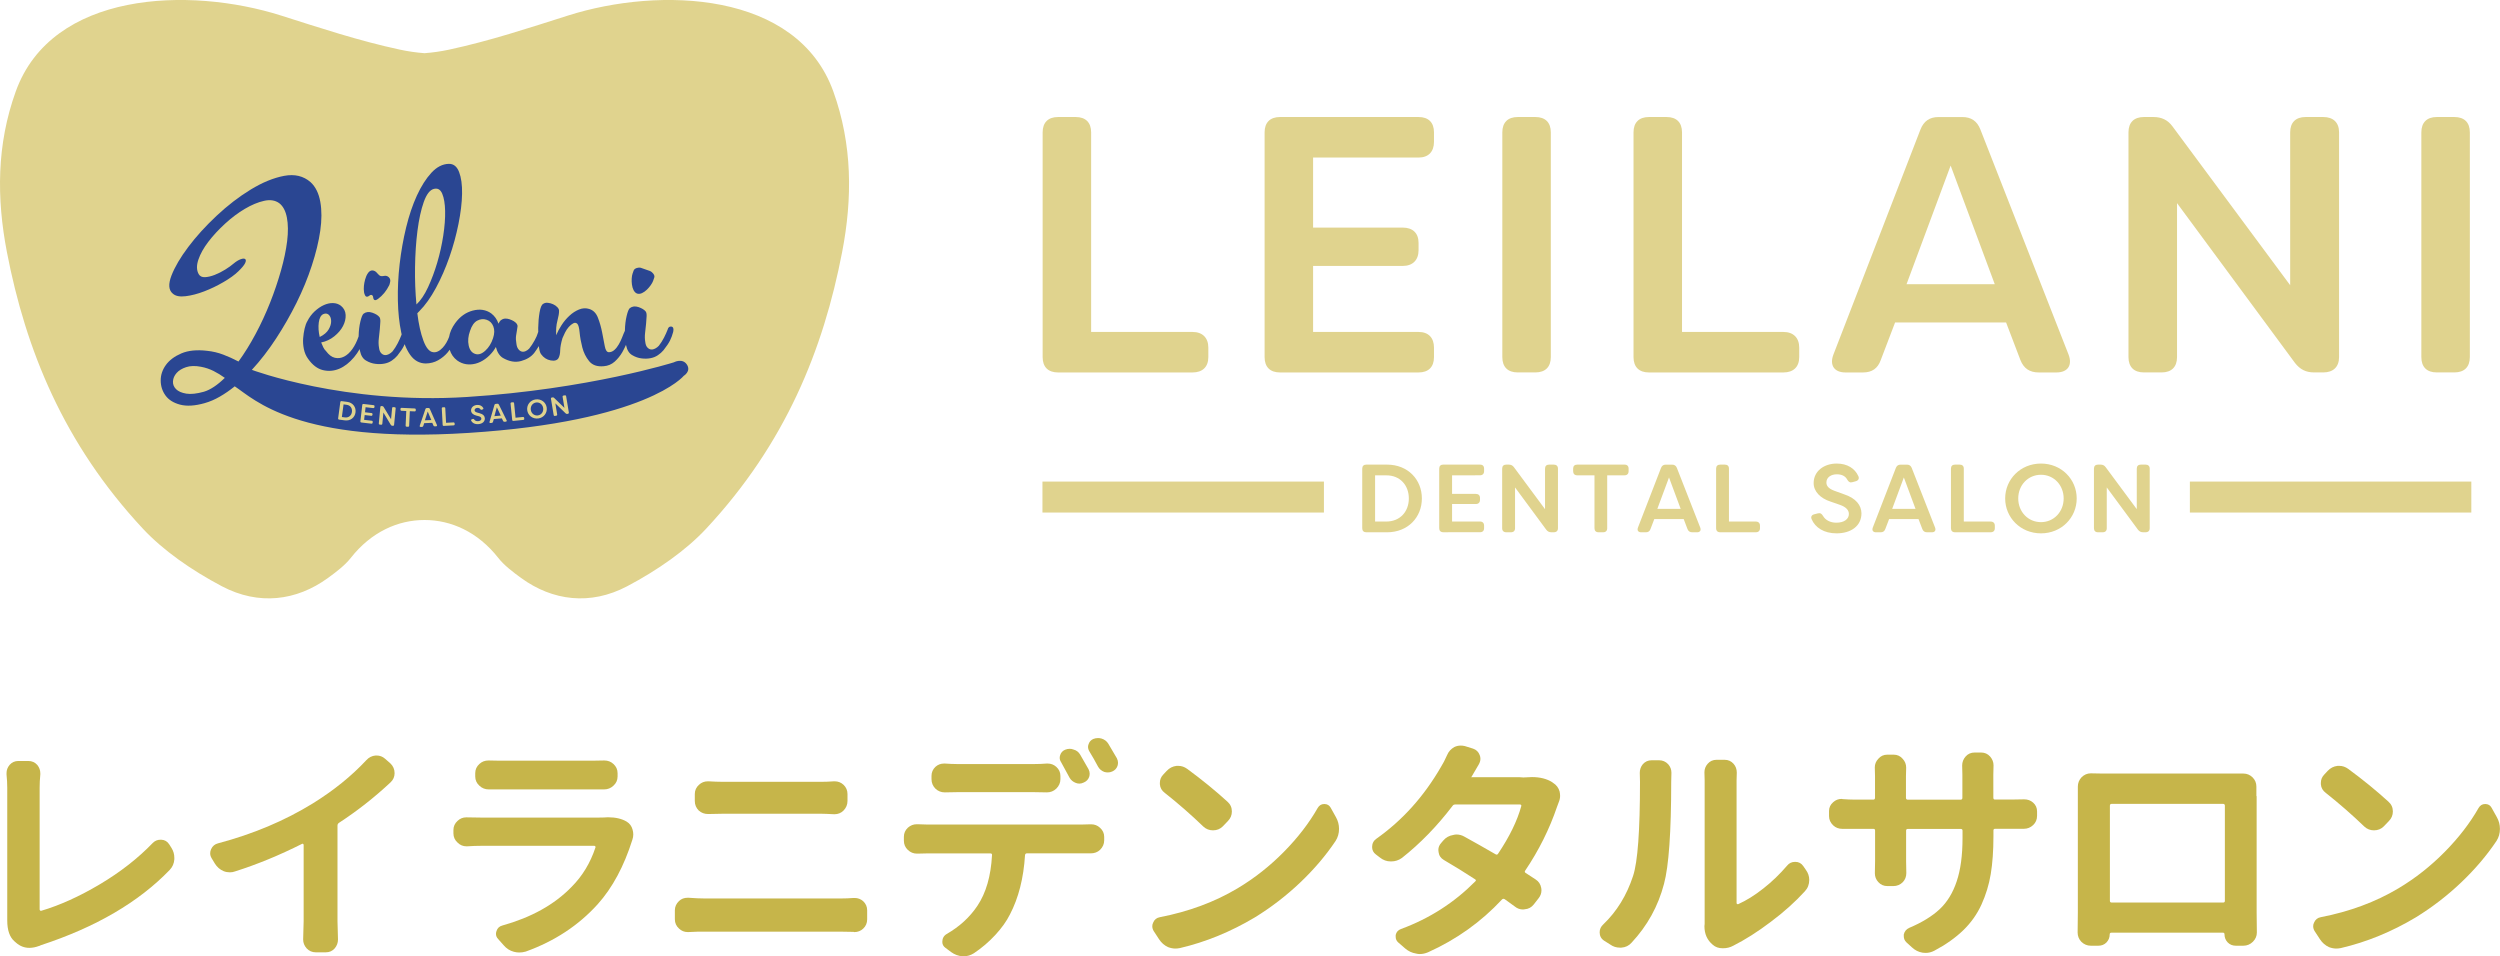 <?xml version="1.0" encoding="utf-8"?>
<!-- Generator: Adobe Illustrator 28.0.0, SVG Export Plug-In . SVG Version: 6.00 Build 0)  -->
<svg version="1.1" id="レイヤー_1" xmlns="http://www.w3.org/2000/svg" xmlns:xlink="http://www.w3.org/1999/xlink" x="0px"
	 y="0px" width="80.735px" height="30.882px" viewBox="0 0 80.735 30.882" style="enable-background:new 0 0 80.735 30.882;"
	 xml:space="preserve">
<style type="text/css">
	.st0{fill:#C6B54A;}
	.st1{fill:#E0D38E;}
	.st2{fill:#2A4692;}
	.st3{fill:none;stroke:#E0D38E;stroke-miterlimit:10;}
</style>
<g>
	<path class="st0" d="M1.257,30.55C1.152,30.589,1.049,30.61,0.948,30.61c-0.16,0-0.302-0.055-0.428-0.165
		l-0.053-0.046c-0.155-0.135-0.233-0.359-0.233-0.674c0-0.016,0-0.03,0-0.046c0-0.021,0-0.046,0-0.075v-4.164
		c0-0.13-0.007-0.272-0.023-0.428c0-0.016,0-0.03,0-0.046c0-0.096,0.032-0.183,0.098-0.263
		c0.075-0.085,0.169-0.128,0.286-0.128h0.316c0.121,0,0.217,0.043,0.293,0.128c0.064,0.08,0.098,0.169,0.098,0.27
		c0,0.009,0,0.023,0,0.037C1.287,25.161,1.28,25.303,1.28,25.438v3.931c0,0.016,0.007,0.027,0.018,0.037
		c0.011,0.009,0.023,0.011,0.034,0.007c0.595-0.176,1.226-0.46,1.891-0.855s1.235-0.842,1.71-1.335
		c0.071-0.071,0.153-0.105,0.247-0.105c0.009,0,0.021,0,0.03,0c0.11,0.005,0.194,0.055,0.256,0.151l0.075,0.119
		c0.059,0.096,0.089,0.199,0.089,0.316c0,0.016,0,0.03,0,0.046c-0.009,0.135-0.059,0.249-0.151,0.345
		c-1.002,1.04-2.389,1.85-4.164,2.431c-0.005,0.005-0.016,0.009-0.03,0.016
		C1.273,30.548,1.262,30.55,1.257,30.55z"/>
	<path class="st0" d="M10.945,26.574c-0.03,0.021-0.046,0.05-0.046,0.089v3.085l0.016,0.592
		c0,0.105-0.034,0.201-0.105,0.286c-0.075,0.085-0.169,0.128-0.286,0.128h-0.329c-0.114,0-0.213-0.043-0.293-0.128
		c-0.075-0.085-0.112-0.181-0.112-0.286l0.016-0.592v-2.46c0-0.016-0.005-0.025-0.016-0.034
		c-0.009-0.007-0.021-0.009-0.03-0.005c-0.736,0.37-1.459,0.668-2.168,0.892
		c-0.055,0.021-0.11,0.03-0.165,0.03c-0.071,0-0.137-0.011-0.203-0.037c-0.121-0.05-0.215-0.133-0.286-0.247
		L6.834,27.715c-0.03-0.05-0.046-0.103-0.046-0.158c0-0.046,0.009-0.089,0.03-0.135
		c0.046-0.101,0.121-0.162,0.224-0.188c1.13-0.299,2.152-0.729,3.062-1.29c0.67-0.416,1.246-0.88,1.726-1.395
		c0.08-0.089,0.181-0.14,0.299-0.151c0.009,0,0.021,0,0.03,0c0.105,0,0.197,0.034,0.277,0.105l0.172,0.151
		c0.089,0.085,0.135,0.19,0.135,0.316c0,0.114-0.043,0.213-0.128,0.293C12.088,25.756,11.531,26.192,10.945,26.574
		z"/>
	<path class="st0" d="M19.504,26.4c0.046-0.005,0.087-0.007,0.128-0.007c0.249,0,0.453,0.048,0.608,0.142
		c0.096,0.059,0.158,0.144,0.188,0.256c0.016,0.055,0.023,0.107,0.023,0.158c0,0.055-0.009,0.112-0.03,0.172
		c-0.27,0.855-0.642,1.548-1.118,2.079c-0.62,0.686-1.395,1.196-2.325,1.53
		c-0.071,0.021-0.14,0.03-0.21,0.03c-0.055,0-0.112-0.007-0.172-0.023c-0.13-0.034-0.24-0.105-0.329-0.21
		l-0.181-0.203c-0.046-0.05-0.069-0.105-0.069-0.165c0-0.03,0.005-0.059,0.016-0.089
		c0.03-0.096,0.091-0.155,0.188-0.181c0.935-0.261,1.681-0.674,2.236-1.246c0.35-0.35,0.608-0.775,0.773-1.276
		c0.005-0.009,0.005-0.021-0.005-0.034c-0.007-0.011-0.018-0.018-0.034-0.018h-3.654
		c-0.14,0-0.29,0.005-0.45,0.016c-0.005,0-0.011,0-0.023,0c-0.11,0-0.206-0.039-0.286-0.119
		c-0.089-0.08-0.135-0.181-0.135-0.299v-0.112c0-0.114,0.046-0.213,0.135-0.293c0.08-0.075,0.172-0.112,0.277-0.112
		c0.009,0,0.021,0,0.03,0c0.165,0.005,0.316,0.007,0.45,0.007h3.805C19.392,26.4,19.447,26.4,19.504,26.4z
		 M15.788,25.493h-0.007c-0.114,0-0.215-0.039-0.299-0.119c-0.089-0.08-0.135-0.181-0.135-0.299v-0.105
		c0-0.119,0.046-0.22,0.135-0.299c0.08-0.075,0.178-0.112,0.293-0.112c0.005,0,0.009,0,0.016,0
		c0.11,0.005,0.231,0.007,0.361,0.007h2.957c0.135,0,0.265-0.002,0.391-0.007c0.005,0,0.009,0,0.016,0
		c0.114,0,0.213,0.037,0.293,0.112c0.089,0.08,0.135,0.181,0.135,0.299v0.105c0,0.119-0.046,0.22-0.135,0.299
		c-0.085,0.08-0.185,0.119-0.299,0.119h-0.007c-0.14,0-0.274,0-0.405,0h-2.941
		C16.033,25.493,15.914,25.493,15.788,25.493z"/>
	<path class="st0" d="M22.236,30.1c-0.009,0-0.021,0-0.03,0c-0.105,0-0.197-0.037-0.277-0.112
		c-0.089-0.08-0.135-0.181-0.135-0.299v-0.293c0-0.114,0.046-0.215,0.135-0.299
		c0.075-0.071,0.167-0.105,0.277-0.105c0.009,0,0.021,0,0.03,0c0.21,0.016,0.382,0.023,0.517,0.023h4.411
		c0.121,0,0.256-0.005,0.405-0.016c0.009,0,0.021,0,0.03,0c0.105,0,0.197,0.034,0.277,0.105
		c0.085,0.08,0.128,0.178,0.128,0.293v0.293c0,0.119-0.043,0.22-0.128,0.299c-0.08,0.075-0.176,0.112-0.286,0.112
		c-0.009,0-0.018-0.002-0.023-0.007c-0.151-0.005-0.286-0.007-0.405-0.007h-4.411
		C22.609,30.084,22.437,30.089,22.236,30.1z M22.881,26.288c-0.005,0-0.009,0-0.016,0
		c-0.114,0-0.215-0.037-0.299-0.112c-0.085-0.085-0.128-0.188-0.128-0.309v-0.224c0-0.119,0.046-0.22,0.135-0.299
		c0.08-0.075,0.176-0.112,0.286-0.112c0.005,0,0.011,0,0.023,0c0.16,0.009,0.313,0.016,0.457,0.016h3.181
		c0.126,0,0.263-0.005,0.412-0.016c0.005,0,0.011,0,0.023,0c0.11,0,0.206,0.037,0.286,0.112
		c0.085,0.08,0.128,0.181,0.128,0.299v0.224c0,0.119-0.043,0.222-0.128,0.309c-0.08,0.08-0.178,0.119-0.293,0.119
		c-0.005,0-0.009,0-0.016,0c-0.176-0.009-0.313-0.016-0.412-0.016h-3.174C23.213,26.282,23.057,26.284,22.881,26.288z"
		/>
	<path class="st0" d="M29.924,26.627h5.035c0.071,0,0.155-0.002,0.256-0.007c0.009,0,0.018,0,0.023,0
		c0.11,0,0.206,0.037,0.286,0.112c0.089,0.08,0.135,0.178,0.135,0.293v0.112c0,0.119-0.046,0.222-0.135,0.309
		c-0.08,0.075-0.181,0.112-0.299,0.112H35.217c-0.089,0-0.176,0-0.256,0h-1.8c-0.034,0-0.055,0.021-0.059,0.059
		c-0.046,0.741-0.208,1.379-0.487,1.914c-0.11,0.22-0.268,0.441-0.473,0.663s-0.434,0.418-0.691,0.59
		c-0.101,0.064-0.21,0.098-0.329,0.098c-0.009,0-0.023,0-0.037,0c-0.135-0.009-0.258-0.055-0.368-0.135
		l-0.181-0.135c-0.071-0.05-0.105-0.114-0.105-0.194c0-0.114,0.048-0.201,0.142-0.256
		c0.416-0.24,0.745-0.542,0.99-0.908c0.279-0.416,0.437-0.96,0.473-1.635c0.005-0.039-0.011-0.059-0.053-0.059
		h-2.056c-0.085,0-0.183,0.002-0.293,0.007c-0.009,0-0.018,0-0.023,0c-0.11,0-0.208-0.039-0.293-0.119
		s-0.128-0.181-0.128-0.299v-0.126c0-0.114,0.043-0.213,0.128-0.293c0.085-0.075,0.181-0.112,0.286-0.112
		c0.009,0,0.021,0,0.03,0C29.729,26.622,29.828,26.627,29.924,26.627z M33.411,25.582h-2.513
		c-0.126,0-0.252,0.002-0.382,0.007h-0.007c-0.114,0-0.215-0.039-0.299-0.119c-0.085-0.085-0.128-0.188-0.128-0.309
		V25.056c0-0.114,0.043-0.213,0.128-0.293c0.08-0.071,0.172-0.105,0.277-0.105c0.009,0,0.021,0,0.03,0
		c0.135,0.009,0.263,0.016,0.382,0.016h2.513c0.121,0,0.249-0.005,0.391-0.016c0.009,0,0.021,0,0.03,0
		c0.105,0,0.197,0.034,0.277,0.105c0.089,0.08,0.135,0.178,0.135,0.293v0.105c0,0.119-0.046,0.222-0.135,0.309
		c-0.085,0.08-0.185,0.119-0.299,0.119h-0.007C33.667,25.586,33.536,25.582,33.411,25.582z M35.153,24.841
		c0.025,0.05,0.037,0.098,0.037,0.142c0,0.034-0.005,0.071-0.016,0.105c-0.03,0.085-0.087,0.144-0.172,0.181
		c-0.05,0.025-0.098,0.037-0.142,0.037c-0.041,0-0.08-0.007-0.119-0.023c-0.089-0.034-0.158-0.091-0.203-0.172
		c-0.101-0.19-0.19-0.354-0.27-0.496c-0.03-0.046-0.046-0.091-0.046-0.142c0-0.03,0.005-0.059,0.016-0.089
		c0.025-0.08,0.078-0.137,0.158-0.172c0.05-0.021,0.101-0.03,0.151-0.03c0.039,0,0.08,0.007,0.119,0.023
		c0.096,0.025,0.167,0.08,0.217,0.165C34.968,24.512,35.057,24.669,35.153,24.841z M36.068,24.487
		c0.025,0.05,0.037,0.098,0.037,0.142c0,0.034-0.005,0.071-0.016,0.105c-0.03,0.085-0.087,0.144-0.172,0.181
		c-0.046,0.021-0.091,0.03-0.142,0.03c-0.034,0-0.073-0.005-0.112-0.016c-0.089-0.034-0.158-0.091-0.203-0.172
		c-0.096-0.181-0.188-0.343-0.277-0.487c-0.03-0.05-0.046-0.101-0.046-0.151c0-0.025,0.005-0.053,0.016-0.082
		c0.025-0.08,0.075-0.137,0.151-0.172c0.05-0.021,0.103-0.03,0.158-0.03c0.034,0,0.073,0.005,0.112,0.016
		c0.096,0.03,0.167,0.085,0.217,0.165C35.885,24.176,35.978,24.333,36.068,24.487z"/>
	<path class="st0" d="M38.105,30.617c-0.05,0.009-0.098,0.016-0.142,0.016c-0.08,0-0.16-0.016-0.24-0.046
		c-0.121-0.055-0.217-0.14-0.293-0.256l-0.172-0.263c-0.03-0.05-0.046-0.103-0.046-0.158
		c0-0.039,0.009-0.08,0.03-0.119c0.039-0.096,0.112-0.153,0.217-0.172c0.931-0.181,1.765-0.489,2.506-0.931
		c0.551-0.329,1.05-0.725,1.5-1.182s0.812-0.928,1.088-1.413c0.05-0.085,0.119-0.128,0.21-0.128h0.007
		c0.089,0,0.158,0.039,0.203,0.119l0.172,0.309c0.064,0.114,0.098,0.24,0.098,0.375c0,0.144-0.037,0.274-0.112,0.391
		c-0.311,0.464-0.691,0.912-1.141,1.34s-0.94,0.805-1.47,1.13C39.744,30.091,38.939,30.422,38.105,30.617z
		 M37.615,25.605c-0.096-0.071-0.149-0.162-0.158-0.277c0-0.016,0-0.03,0-0.046c0-0.101,0.034-0.188,0.105-0.263
		l0.112-0.121c0.089-0.096,0.197-0.151,0.322-0.165c0.021,0,0.041,0,0.059,0c0.101,0,0.194,0.032,0.286,0.098
		c0.476,0.35,0.908,0.702,1.299,1.059c0.096,0.085,0.142,0.19,0.142,0.316c0,0.119-0.043,0.222-0.128,0.309
		l-0.165,0.172c-0.085,0.085-0.19,0.128-0.316,0.128c-0.119,0-0.222-0.039-0.309-0.119
		C38.468,26.314,38.052,25.95,37.615,25.605z"/>
	<path class="st0" d="M49.316,25.102c0.055-0.005,0.107-0.007,0.158-0.007c0.261,0,0.478,0.055,0.652,0.165
		l0.03,0.023c0.105,0.064,0.176,0.158,0.21,0.277c0.009,0.046,0.016,0.091,0.016,0.142
		c0,0.071-0.016,0.14-0.046,0.21c-0.021,0.05-0.037,0.098-0.053,0.142c-0.245,0.72-0.588,1.409-1.029,2.062
		c-0.021,0.03-0.016,0.055,0.016,0.075c0.11,0.071,0.217,0.14,0.322,0.21c0.101,0.064,0.16,0.158,0.181,0.277
		c0.005,0.025,0.007,0.048,0.007,0.069c0,0.096-0.03,0.181-0.089,0.256l-0.158,0.203
		c-0.075,0.096-0.172,0.149-0.293,0.158c-0.021,0.005-0.037,0.007-0.053,0.007c-0.101,0-0.19-0.032-0.27-0.098
		c-0.101-0.071-0.208-0.149-0.322-0.233c-0.034-0.021-0.064-0.018-0.089,0.007
		c-0.674,0.725-1.47,1.292-2.385,1.704c-0.089,0.039-0.181,0.059-0.27,0.059c-0.041,0-0.08-0.005-0.121-0.016
		c-0.13-0.021-0.247-0.075-0.352-0.165l-0.224-0.194c-0.055-0.05-0.082-0.11-0.082-0.181
		c0-0.021,0-0.039,0-0.059c0.021-0.096,0.078-0.16,0.172-0.194c0.919-0.338,1.719-0.851,2.398-1.537
		c0.03-0.025,0.027-0.048-0.007-0.069c-0.329-0.215-0.665-0.423-1.006-0.622c-0.101-0.059-0.158-0.144-0.172-0.256
		c-0.005-0.025-0.007-0.048-0.007-0.069c0-0.085,0.032-0.162,0.098-0.233l0.059-0.069
		c0.085-0.101,0.192-0.16,0.322-0.181c0.034-0.009,0.071-0.016,0.105-0.016c0.089,0,0.176,0.023,0.256,0.069
		c0.32,0.176,0.656,0.366,1.006,0.569c0.034,0.021,0.062,0.016,0.082-0.016c0.37-0.551,0.62-1.063,0.75-1.539
		c0.005-0.009,0.005-0.021-0.005-0.034c-0.007-0.011-0.018-0.018-0.034-0.018h-2.092
		c-0.041,0-0.071,0.016-0.089,0.046c-0.501,0.656-1.045,1.216-1.635,1.681c-0.105,0.075-0.22,0.112-0.345,0.112
		c-0.005,0-0.009,0-0.016,0c-0.13,0-0.247-0.043-0.352-0.128l-0.128-0.098c-0.08-0.059-0.121-0.14-0.121-0.24
		c0-0.114,0.048-0.206,0.142-0.27c0.841-0.595,1.532-1.365,2.079-2.312c0.064-0.101,0.133-0.231,0.203-0.391
		c0.046-0.11,0.123-0.194,0.233-0.256c0.064-0.03,0.133-0.046,0.203-0.046c0.046,0,0.089,0.005,0.135,0.016
		l0.263,0.082c0.105,0.034,0.178,0.105,0.217,0.21c0.016,0.039,0.023,0.08,0.023,0.119
		c0,0.059-0.018,0.119-0.053,0.181c-0.059,0.096-0.137,0.229-0.233,0.398c-0.005,0.005-0.009,0.009-0.016,0.016
		h1.575C49.158,25.111,49.236,25.108,49.316,25.102z"/>
	<path class="st0" d="M52.688,30.445c-0.085,0.096-0.194,0.149-0.329,0.158c-0.016,0-0.03,0-0.046,0
		c-0.114,0-0.217-0.032-0.309-0.098l-0.203-0.128c-0.096-0.064-0.142-0.155-0.142-0.27
		c0-0.101,0.041-0.185,0.119-0.256c0.434-0.416,0.755-0.935,0.96-1.562c0.151-0.455,0.224-1.468,0.224-3.039
		l-0.007-0.293c0-0.105,0.032-0.197,0.098-0.277c0.075-0.085,0.169-0.128,0.286-0.128h0.24
		c0.114,0,0.213,0.043,0.293,0.128c0.071,0.08,0.105,0.172,0.105,0.277l-0.007,0.286
		c0,1.626-0.078,2.726-0.233,3.302C53.548,29.268,53.198,29.899,52.688,30.445z M55.974,30.541
		c-0.101,0.055-0.21,0.082-0.329,0.082c-0.005,0-0.009,0-0.016,0c-0.126,0-0.231-0.037-0.316-0.112
		c-0.181-0.151-0.27-0.35-0.27-0.601c0-0.025,0.002-0.05,0.007-0.075c0-0.055,0-0.107,0-0.158v-4.479
		l-0.007-0.256c0-0.105,0.034-0.197,0.105-0.277c0.075-0.085,0.169-0.128,0.286-0.128h0.263
		c0.114,0,0.21,0.043,0.286,0.128c0.071,0.08,0.105,0.176,0.105,0.286l-0.007,0.256v3.96
		c0,0.009,0.007,0.018,0.018,0.027c0.011,0.007,0.023,0.009,0.034,0.005c0.265-0.119,0.537-0.288,0.814-0.508
		c0.277-0.217,0.533-0.464,0.768-0.739c0.064-0.08,0.151-0.119,0.256-0.119h0.007c0.11,0,0.194,0.046,0.256,0.135
		l0.082,0.119c0.075,0.101,0.112,0.21,0.112,0.329c0,0.144-0.048,0.268-0.142,0.368
		c-0.311,0.341-0.677,0.67-1.1,0.986C56.763,30.091,56.358,30.347,55.974,30.541z"/>
	<path class="st0" d="M64.373,25.762c0,0.039,0.018,0.059,0.053,0.059h0.517c0.16,0,0.295-0.002,0.405-0.007
		c0.005,0,0.011,0,0.023,0c0.11,0,0.206,0.034,0.286,0.105c0.085,0.075,0.128,0.169,0.128,0.286v0.142
		c0,0.119-0.043,0.22-0.128,0.299c-0.085,0.08-0.185,0.119-0.299,0.119h-0.007c-0.119,0-0.256,0-0.405,0h-0.517
		c-0.034,0-0.053,0.018-0.053,0.053v0.194c0,0.464-0.03,0.871-0.087,1.216c-0.057,0.345-0.158,0.672-0.299,0.983
		c-0.142,0.311-0.338,0.588-0.588,0.83s-0.562,0.464-0.938,0.663c-0.089,0.046-0.183,0.069-0.277,0.069
		c-0.03,0-0.062-0.002-0.098-0.007c-0.13-0.021-0.245-0.078-0.345-0.172l-0.181-0.165
		c-0.055-0.055-0.082-0.119-0.082-0.194c0-0.021,0-0.039,0-0.059c0.025-0.101,0.082-0.169,0.172-0.21
		c0.416-0.176,0.743-0.377,0.986-0.604c0.242-0.226,0.428-0.528,0.551-0.901c0.126-0.373,0.188-0.839,0.188-1.399
		v-0.24c0-0.034-0.021-0.053-0.059-0.053h-1.704c-0.039,0-0.059,0.018-0.059,0.053v0.99l0.007,0.382
		c0,0.114-0.037,0.213-0.112,0.293c-0.085,0.085-0.188,0.128-0.309,0.128H60.952c-0.119,0-0.217-0.043-0.293-0.128
		c-0.075-0.08-0.112-0.176-0.112-0.286l0.007-0.391v-0.99c0-0.034-0.018-0.053-0.053-0.053h-0.599
		c-0.135,0-0.265,0-0.391,0c-0.005,0-0.009,0-0.016,0c-0.114,0-0.213-0.037-0.293-0.112
		c-0.089-0.085-0.135-0.185-0.135-0.299v-0.165c0-0.114,0.046-0.21,0.135-0.286
		c0.08-0.071,0.169-0.105,0.27-0.105c0.009,0,0.023,0.002,0.037,0.007c0.13,0.009,0.261,0.016,0.391,0.016h0.599
		c0.034,0,0.053-0.021,0.053-0.059v-0.704l-0.007-0.277c0-0.105,0.037-0.197,0.112-0.277
		c0.075-0.089,0.172-0.135,0.293-0.135h0.203c0.121,0,0.217,0.046,0.293,0.135c0.075,0.08,0.112,0.176,0.112,0.286
		l-0.007,0.277v0.697c0,0.039,0.021,0.059,0.059,0.059h1.704c0.041,0,0.059-0.021,0.059-0.059v-0.75l-0.007-0.293
		c0-0.11,0.037-0.208,0.112-0.293c0.075-0.085,0.172-0.128,0.293-0.128h0.203c0.121,0,0.217,0.043,0.293,0.128
		c0.075,0.085,0.112,0.181,0.112,0.286l-0.007,0.299L64.373,25.762L64.373,25.762z"/>
	<path class="st0" d="M72.876,25.71v3.766l0.007,0.638c0,0.114-0.043,0.215-0.128,0.299s-0.188,0.128-0.309,0.128
		h-0.24c-0.105,0-0.192-0.034-0.263-0.105c-0.071-0.075-0.105-0.162-0.105-0.263c0-0.034-0.016-0.053-0.046-0.053
		h-3.608c-0.034,0-0.053,0.018-0.053,0.053c0,0.101-0.034,0.188-0.105,0.263c-0.071,0.071-0.158,0.105-0.263,0.105
		h-0.24c-0.121,0-0.222-0.043-0.309-0.128c-0.08-0.085-0.119-0.185-0.119-0.299l0.007-0.645v-3.759v-0.309
		c0-0.114,0.041-0.215,0.119-0.299c0.085-0.085,0.185-0.128,0.299-0.128h0.007c0.155,0.005,0.279,0.007,0.375,0.007
		h4.223c0.13,0,0.235,0,0.316,0h0.007c0.114,0,0.213,0.041,0.297,0.123c0.082,0.082,0.123,0.181,0.123,0.297V25.71
		h0.007V25.71z M71.85,26.019c0-0.039-0.021-0.059-0.059-0.059h-3.595c-0.041,0-0.059,0.021-0.059,0.059v3.075
		c0,0.034,0.021,0.053,0.059,0.053h3.595c0.041,0,0.059-0.018,0.059-0.053V26.019z"/>
	<path class="st0" d="M75.595,30.617c-0.05,0.009-0.098,0.016-0.142,0.016c-0.08,0-0.16-0.016-0.24-0.046
		c-0.119-0.055-0.217-0.14-0.293-0.256l-0.172-0.263c-0.03-0.05-0.046-0.103-0.046-0.158
		c0-0.039,0.009-0.08,0.03-0.119c0.041-0.096,0.112-0.153,0.217-0.172c0.931-0.181,1.765-0.489,2.506-0.931
		c0.551-0.329,1.05-0.725,1.5-1.182s0.812-0.928,1.088-1.413c0.05-0.085,0.121-0.128,0.21-0.128h0.007
		c0.089,0,0.158,0.039,0.203,0.119l0.172,0.309c0.064,0.114,0.098,0.24,0.098,0.375
		c0,0.144-0.037,0.274-0.112,0.391c-0.311,0.464-0.691,0.912-1.141,1.34s-0.94,0.805-1.47,1.13
		C77.237,30.091,76.432,30.422,75.595,30.617z M75.108,25.605c-0.096-0.071-0.149-0.162-0.158-0.277
		c0-0.016,0-0.03,0-0.046c0-0.101,0.034-0.188,0.105-0.263l0.112-0.121c0.089-0.096,0.197-0.151,0.322-0.165
		c0.021,0,0.041,0,0.059,0c0.101,0,0.194,0.032,0.286,0.098c0.476,0.35,0.908,0.702,1.299,1.059
		c0.096,0.085,0.142,0.19,0.142,0.316c0,0.119-0.043,0.222-0.128,0.309l-0.165,0.172
		c-0.085,0.085-0.19,0.128-0.316,0.128c-0.119,0-0.222-0.039-0.309-0.119C75.961,26.314,75.543,25.95,75.108,25.605z"
		/>
</g>
<g>
	<path class="st1" d="M26.911,2.953c-1.165-3.235-5.597-3.394-8.571-2.45c-1.256,0.399-2.515,0.816-3.835,1.1
		c-0.266,0.057-0.532,0.095-0.795,0.115c-0.264-0.02-0.529-0.058-0.795-0.115
		c-1.32-0.283-2.579-0.701-3.835-1.1C6.106-0.441,1.674-0.282,0.509,2.953c-0.619,1.718-0.621,3.447-0.286,5.188
		c0.607,3.147,1.828,6.182,4.389,8.93c0.653,0.701,1.57,1.343,2.554,1.862c1.191,0.628,2.409,0.47,3.422-0.266
		c0.275-0.2,0.552-0.411,0.738-0.647c0.666-0.848,1.533-1.227,2.384-1.227c0.851,0,1.718,0.379,2.384,1.227
		c0.185,0.236,0.463,0.448,0.737,0.647c1.013,0.736,2.232,0.894,3.422,0.266c0.984-0.519,1.901-1.161,2.554-1.862
		c2.561-2.748,3.783-5.783,4.389-8.93C27.532,6.401,27.529,4.671,26.911,2.953z"/>
	<g>
		<path class="st2" d="M20.996,8.754c-0.03-0.01-0.059-0.021-0.148-0.052c-0.089-0.031-0.13-0.046-0.16-0.056
			c-0.049-0.017-0.196,0.007-0.225,0.091c0,0,0.016-0.045-0.036,0.102c-0.051,0.147-0.051,0.568,0.148,0.642
			c0.201,0.067,0.465-0.263,0.516-0.409C21.142,8.925,21.13,8.96,21.13,8.96
			C21.16,8.876,21.045,8.772,20.996,8.754z"/>
		<path class="st2" d="M12.574,9.203c-0.093,0.189-0.213,0.337-0.371,0.454c-0.017,0.012-0.036,0.022-0.055,0.03
			c-0.041,0.017-0.073,0.001-0.088-0.042c-0.004-0.011-0.007-0.024-0.008-0.035
			c-0.004-0.078-0.061-0.117-0.13-0.057c-0.009,0.008-0.02,0.013-0.031,0.019
			c-0.04,0.019-0.075,0.013-0.097-0.026c-0.018-0.032-0.031-0.069-0.037-0.105
			c-0.022-0.142-0.002-0.281,0.035-0.418c0.021-0.076,0.051-0.148,0.097-0.212C11.978,8.689,12.1,8.731,12.164,8.802
			c0.027,0.03,0.054,0.061,0.084,0.087C12.281,8.917,12.322,8.922,12.364,8.916c0.019-0.003,0.037-0.005,0.056-0.008
			c0.089-0.016,0.199,0.065,0.183,0.177C12.597,9.129,12.582,9.172,12.574,9.203z"/>
		<path class="st2" d="M21.681,10.546c-0.062-0.01-0.103,0.026-0.123,0.105c-0.028,0.073-0.066,0.157-0.114,0.252
			c-0.049,0.095-0.105,0.183-0.168,0.264c-0.035,0.037-0.074,0.067-0.117,0.089
			c-0.043,0.023-0.086,0.033-0.13,0.03c-0.043-0.003-0.084-0.024-0.121-0.063
			c-0.037-0.039-0.06-0.098-0.069-0.177c-0.017-0.093-0.019-0.193-0.006-0.298c0.012-0.105,0.023-0.205,0.032-0.299
			c0.009-0.094,0.014-0.175,0.017-0.244c0.002-0.069-0.008-0.117-0.03-0.146
			c-0.045-0.057-0.121-0.104-0.231-0.142c-0.109-0.037-0.203-0.026-0.281,0.033
			c-0.036,0.03-0.07,0.114-0.103,0.252c-0.033,0.138-0.052,0.292-0.056,0.462
			c-0,0.006,0,0.011,0,0.017c-0.028,0.058-0.057,0.127-0.087,0.207c-0.031,0.08-0.067,0.157-0.109,0.23
			c-0.042,0.073-0.089,0.134-0.143,0.182c-0.053,0.048-0.112,0.073-0.177,0.074
			c-0.065,0.001-0.11-0.063-0.134-0.193c-0.024-0.13-0.053-0.277-0.085-0.443
			c-0.032-0.166-0.077-0.324-0.135-0.474c-0.057-0.151-0.151-0.246-0.282-0.287
			c-0.109-0.034-0.219-0.028-0.331,0.018s-0.215,0.113-0.31,0.202c-0.096,0.089-0.181,0.19-0.254,0.304
			c-0.074,0.114-0.131,0.222-0.172,0.324c-0.011-0.173,0.002-0.329,0.039-0.467
			c0.037-0.138,0.055-0.247,0.053-0.327c-0.001-0.036-0.02-0.074-0.057-0.113
			c-0.037-0.039-0.083-0.07-0.138-0.095c-0.055-0.024-0.111-0.039-0.169-0.045
			c-0.058-0.006-0.108,0.006-0.151,0.036c-0.05,0.03-0.088,0.121-0.114,0.274c-0.026,0.152-0.041,0.319-0.044,0.5
			c-0.001,0.045,0.001,0.087,0.001,0.131c-0.003,0.007-0.006,0.013-0.008,0.021
			c-0.02,0.073-0.056,0.157-0.109,0.252c-0.052,0.095-0.11,0.183-0.174,0.264
			c-0.035,0.037-0.075,0.065-0.118,0.084c-0.043,0.019-0.085,0.023-0.124,0.013c-0.04-0.01-0.077-0.036-0.11-0.079
			s-0.055-0.104-0.063-0.183c-0.017-0.093-0.02-0.175-0.011-0.244c0.009-0.069,0.019-0.129,0.029-0.179
			c0.01-0.051,0.016-0.092,0.019-0.125c0.003-0.033-0.007-0.063-0.029-0.092c-0.045-0.057-0.121-0.104-0.231-0.142
			c-0.109-0.037-0.203-0.027-0.281,0.033c-0.014,0.015-0.026,0.029-0.037,0.044
			c-0.011,0.015-0.023,0.037-0.037,0.066c-0.046-0.136-0.124-0.247-0.235-0.332
			c-0.169-0.119-0.366-0.15-0.593-0.091c-0.227,0.059-0.417,0.195-0.572,0.408
			c-0.105,0.144-0.169,0.292-0.196,0.445c-0.052,0.137-0.12,0.253-0.205,0.345
			c-0.103,0.111-0.205,0.16-0.306,0.147c-0.123-0.012-0.229-0.136-0.317-0.373
			c-0.088-0.237-0.154-0.532-0.197-0.885l0.064-0.066c0.191-0.192,0.37-0.443,0.538-0.754
			c0.167-0.311,0.312-0.643,0.435-0.996c0.123-0.353,0.22-0.71,0.292-1.069c0.072-0.359,0.111-0.684,0.116-0.973
			c0.005-0.289-0.027-0.524-0.096-0.703c-0.069-0.179-0.179-0.267-0.331-0.264
			c-0.202,0.004-0.39,0.1-0.564,0.288c-0.173,0.188-0.329,0.434-0.468,0.736
			c-0.139,0.303-0.254,0.647-0.348,1.032c-0.093,0.385-0.163,0.779-0.209,1.181
			c-0.046,0.402-0.065,0.795-0.057,1.178c0.008,0.383,0.044,0.726,0.108,1.028c0.004,0.021,0.009,0.041,0.014,0.061
			c-0.005,0.011-0.009,0.023-0.012,0.036c-0.028,0.073-0.066,0.157-0.114,0.252
			c-0.049,0.095-0.105,0.183-0.168,0.264c-0.035,0.037-0.075,0.067-0.117,0.089s-0.086,0.033-0.13,0.03
			c-0.043-0.003-0.084-0.024-0.121-0.063c-0.037-0.039-0.06-0.098-0.069-0.177
			c-0.017-0.093-0.019-0.193-0.006-0.298c0.012-0.105,0.023-0.205,0.032-0.299c0.009-0.094,0.014-0.175,0.017-0.244
			c0.002-0.069-0.008-0.117-0.03-0.146c-0.045-0.057-0.121-0.104-0.231-0.142
			c-0.109-0.037-0.203-0.026-0.281,0.033c-0.036,0.03-0.07,0.114-0.103,0.252
			c-0.033,0.138-0.052,0.292-0.056,0.462c-0,0.006,0,0.011,0,0.017
			c-0.055,0.16-0.122,0.297-0.203,0.41c-0.081,0.114-0.17,0.195-0.266,0.244
			c-0.097,0.049-0.196,0.062-0.297,0.039c-0.102-0.023-0.197-0.095-0.287-0.216
			c-0.037-0.035-0.067-0.076-0.089-0.123c-0.023-0.046-0.045-0.098-0.068-0.156
			c0.158-0.032,0.3-0.099,0.424-0.199c0.124-0.1,0.218-0.21,0.281-0.331c0.063-0.121,0.091-0.241,0.085-0.36
			c-0.006-0.119-0.057-0.217-0.152-0.295c-0.073-0.056-0.159-0.085-0.257-0.087c-0.098-0.002-0.197,0.02-0.297,0.066
			c-0.1,0.045-0.198,0.113-0.294,0.201c-0.096,0.089-0.175,0.195-0.237,0.319
			c-0.035,0.059-0.064,0.137-0.087,0.235c-0.023,0.098-0.039,0.203-0.048,0.316
			c-0.009,0.112-0.001,0.228,0.023,0.347c0.024,0.119,0.07,0.225,0.137,0.317
			c0.141,0.2,0.301,0.321,0.479,0.364c0.178,0.043,0.353,0.029,0.525-0.043c0.172-0.072,0.332-0.197,0.48-0.373
			c0.068-0.081,0.128-0.17,0.181-0.263c0.003,0.019,0.006,0.039,0.01,0.058c0.032,0.155,0.099,0.26,0.202,0.316
			c0.095,0.056,0.193,0.09,0.295,0.102c0.101,0.013,0.197,0.011,0.287-0.006c0.09-0.016,0.171-0.049,0.242-0.097
			c0.071-0.048,0.132-0.102,0.181-0.161c0.099-0.125,0.169-0.229,0.21-0.313c0.009-0.018,0.017-0.039,0.025-0.058
			c0.051,0.133,0.111,0.249,0.181,0.347c0.13,0.182,0.297,0.274,0.499,0.277c0.152-0.003,0.287-0.038,0.405-0.106
			s0.217-0.149,0.299-0.245c0.026-0.031,0.05-0.062,0.072-0.093c0.043,0.141,0.123,0.257,0.242,0.347
			c0.088,0.063,0.183,0.103,0.284,0.119c0.102,0.016,0.204,0.01,0.309-0.017c0.104-0.027,0.206-0.076,0.306-0.147
			c0.1-0.071,0.188-0.158,0.266-0.26c0.042-0.059,0.07-0.103,0.084-0.132
			c0.04,0.166,0.114,0.283,0.224,0.353c0.205,0.119,0.401,0.153,0.588,0.102
			c0.187-0.051,0.33-0.139,0.428-0.264c0.06-0.082,0.108-0.155,0.147-0.219c0.015,0.129,0.038,0.215,0.07,0.258
			c0.082,0.114,0.186,0.182,0.313,0.205c0.127,0.023,0.211-0.003,0.253-0.076
			c0.035-0.066,0.053-0.149,0.054-0.251c0.002-0.101,0.026-0.232,0.073-0.392c0.021-0.051,0.048-0.111,0.083-0.181
			c0.035-0.069,0.075-0.13,0.121-0.181c0.046-0.051,0.094-0.09,0.144-0.117c0.05-0.026,0.093-0.022,0.13,0.014
			c0.037,0.035,0.062,0.129,0.076,0.28c0.014,0.152,0.043,0.312,0.086,0.481c0.043,0.169,0.117,0.318,0.221,0.446
			c0.104,0.128,0.26,0.183,0.47,0.164c0.137-0.01,0.255-0.059,0.355-0.148c0.099-0.089,0.182-0.192,0.249-0.309
			c0.044-0.077,0.082-0.155,0.117-0.234c0.001,0.007,0.002,0.013,0.004,0.02c0.032,0.155,0.099,0.26,0.202,0.316
			c0.095,0.056,0.193,0.09,0.295,0.102c0.101,0.013,0.197,0.011,0.287-0.006c0.09-0.016,0.171-0.049,0.242-0.097
			c0.071-0.048,0.132-0.102,0.181-0.161c0.099-0.125,0.169-0.229,0.21-0.313
			c0.042-0.084,0.076-0.177,0.103-0.279C21.763,10.612,21.742,10.556,21.681,10.546z M10.294,10.418
			c0.019-0.145,0.067-0.236,0.146-0.274c0.072-0.03,0.131-0.022,0.179,0.023c0.048,0.046,0.073,0.112,0.075,0.199
			c0.002,0.087-0.025,0.178-0.081,0.273c-0.056,0.095-0.152,0.177-0.288,0.244
			C10.286,10.718,10.276,10.563,10.294,10.418z M13.403,8.634c0.006-0.423,0.032-0.818,0.079-1.184
			c0.047-0.366,0.114-0.675,0.203-0.926C13.774,6.273,13.883,6.132,14.013,6.1c0.122-0.031,0.212,0.021,0.269,0.157
			c0.057,0.136,0.088,0.322,0.093,0.557c0.005,0.235-0.015,0.499-0.06,0.793c-0.045,0.294-0.109,0.584-0.194,0.872
			c-0.085,0.288-0.184,0.553-0.298,0.798c-0.114,0.245-0.239,0.43-0.374,0.555
			C13.413,9.457,13.397,9.058,13.403,8.634z M15.923,10.92c-0.054,0.168-0.139,0.303-0.252,0.406
			c-0.114,0.104-0.221,0.138-0.323,0.104c-0.109-0.034-0.18-0.125-0.212-0.272
			c-0.032-0.147-0.017-0.305,0.044-0.473c0.054-0.167,0.132-0.277,0.232-0.33c0.1-0.053,0.201-0.062,0.303-0.028
			c0.102,0.034,0.174,0.105,0.216,0.212C15.974,10.648,15.971,10.774,15.923,10.92z"/>
		<g>
			<path class="st2" d="M17.316,12.998c-0.114,0.014-0.189,0.116-0.175,0.234c0.015,0.118,0.113,0.198,0.227,0.184
				c0.113-0.014,0.189-0.116,0.174-0.234C17.527,13.064,17.429,12.984,17.316,12.998z"/>
			<polygon class="st2" points="15.966,13.439 16.172,13.422 16.045,13.152 			"/>
			<path class="st2" d="M11.193,13.072l-0.098-0.013l-0.055,0.408l0.098,0.013c0.123,0.016,0.212-0.062,0.227-0.177
				C11.381,13.187,11.317,13.088,11.193,13.072z"/>
			<polygon class="st2" points="13.721,13.573 13.929,13.565 13.813,13.29 			"/>
			<path class="st2" d="M22.181,11.771c-0.146-0.218-0.419-0.07-0.419-0.07s-2.741,0.867-6.682,1.119
				c-3.941,0.253-6.947-0.876-6.947-0.876c0.277-0.3,0.537-0.637,0.781-1.01s0.464-0.758,0.662-1.156
				c0.197-0.398,0.362-0.797,0.493-1.2c0.132-0.402,0.223-0.777,0.273-1.124
				c0.05-0.347,0.051-0.659,0.002-0.935c-0.049-0.276-0.154-0.488-0.314-0.636
				c-0.229-0.2-0.513-0.268-0.855-0.204C8.834,5.744,8.474,5.891,8.097,6.121C7.72,6.351,7.352,6.634,6.994,6.969
				C6.636,7.305,6.331,7.641,6.079,7.977C5.826,8.313,5.646,8.62,5.538,8.897C5.431,9.175,5.444,9.37,5.58,9.482
				C5.667,9.561,5.804,9.589,5.993,9.566c0.189-0.023,0.389-0.075,0.6-0.156C6.805,9.329,7.012,9.229,7.215,9.111
				c0.203-0.118,0.362-0.233,0.477-0.344c0.115-0.111,0.189-0.199,0.221-0.264c0.032-0.065,0.034-0.109,0.008-0.134
				C7.894,8.345,7.845,8.345,7.774,8.371C7.702,8.396,7.625,8.444,7.541,8.514C7.474,8.572,7.386,8.636,7.275,8.705
				c-0.111,0.069-0.224,0.126-0.338,0.171C6.822,8.921,6.717,8.946,6.622,8.951c-0.095,0.005-0.164-0.027-0.205-0.098
				C6.347,8.73,6.343,8.574,6.406,8.386C6.47,8.198,6.577,8.005,6.729,7.807c0.151-0.198,0.332-0.393,0.541-0.585
				c0.209-0.191,0.422-0.351,0.638-0.478C8.124,6.616,8.331,6.53,8.527,6.486
				c0.197-0.045,0.36-0.019,0.491,0.076c0.123,0.094,0.205,0.249,0.247,0.465C9.306,7.242,9.309,7.495,9.273,7.787
				c-0.036,0.291-0.102,0.608-0.199,0.95c-0.097,0.342-0.213,0.687-0.35,1.033c-0.137,0.346-0.293,0.685-0.47,1.016
				c-0.177,0.331-0.361,0.627-0.552,0.889c-0.164-0.086-0.328-0.161-0.493-0.223
				c-0.165-0.063-0.339-0.104-0.523-0.123c-0.33-0.039-0.606-0.011-0.828,0.083
				c-0.222,0.095-0.389,0.22-0.501,0.375c-0.112,0.155-0.168,0.323-0.167,0.503s0.053,0.341,0.155,0.482
				c0.102,0.141,0.26,0.24,0.473,0.296c0.213,0.056,0.476,0.04,0.791-0.049c0.166-0.047,0.33-0.117,0.493-0.212
				c0.163-0.094,0.323-0.205,0.481-0.332c0,0,0.002,0.004,0.009,0.009c0.612,0.404,2.006,1.851,7.533,1.497
				c5.758-0.369,6.958-1.845,6.958-1.845S22.327,11.989,22.181,11.771z M6.587,12.65
				c-0.232,0.065-0.422,0.086-0.571,0.062c-0.148-0.024-0.259-0.073-0.331-0.145
				c-0.072-0.073-0.105-0.157-0.099-0.254s0.045-0.185,0.116-0.266c0.07-0.081,0.172-0.144,0.306-0.189
				c0.134-0.045,0.296-0.05,0.485-0.013c0.144,0.027,0.278,0.073,0.404,0.136c0.125,0.063,0.246,0.137,0.363,0.222
				C7.02,12.438,6.795,12.587,6.587,12.65z M11.481,13.318c-0.022,0.165-0.161,0.282-0.348,0.257l-0.182-0.024
				c-0.023-0.003-0.034-0.018-0.031-0.041l0.07-0.525c0.003-0.023,0.018-0.034,0.041-0.031l0.182,0.024
				C11.4,13.003,11.503,13.153,11.481,13.318z M12.093,13.146c-0.003,0.023-0.017,0.035-0.04,0.033l-0.247-0.029
				l-0.019,0.164l0.21,0.025c0.023,0.003,0.035,0.017,0.033,0.04l-0.002,0.017
				c-0.003,0.023-0.018,0.035-0.041,0.032l-0.21-0.025L11.758,13.558l0.247,0.029c0.023,0.003,0.035,0.018,0.032,0.041
				l-0.003,0.022c-0.003,0.023-0.017,0.034-0.04,0.032l-0.324-0.038c-0.023-0.003-0.035-0.017-0.032-0.04
				l0.061-0.526c0.003-0.023,0.017-0.034,0.04-0.032l0.324,0.038c0.023,0.003,0.035,0.017,0.032,0.04
				L12.093,13.146z M12.727,13.718c-0.002,0.023-0.017,0.035-0.04,0.033l-0.022-0.002
				c-0.019-0.002-0.032-0.01-0.043-0.026l-0.241-0.401l-0.034,0.361c-0.002,0.023-0.016,0.035-0.04,0.033
				l-0.041-0.004c-0.023-0.002-0.035-0.016-0.033-0.039l0.05-0.527c0.002-0.023,0.016-0.035,0.04-0.033
				l0.022,0.002c0.019,0.002,0.033,0.01,0.043,0.026l0.241,0.398l0.034-0.359c0.002-0.023,0.016-0.035,0.04-0.033
				l0.041,0.004c0.023,0.002,0.036,0.016,0.034,0.039L12.727,13.718z M13.427,13.251
				c-0.001,0.023-0.015,0.036-0.038,0.035l-0.154-0.007l-0.022,0.469c-0.001,0.023-0.015,0.035-0.038,0.034
				l-0.041-0.002c-0.023-0.001-0.036-0.015-0.035-0.038l0.021-0.469l-0.153-0.007
				c-0.023-0.001-0.036-0.015-0.035-0.039l0.001-0.022c0.001-0.023,0.015-0.035,0.038-0.034l0.421,0.02
				c0.023,0.001,0.036,0.015,0.035,0.038L13.427,13.251z M14.083,13.767l-0.042,0.002
				c-0.022,0.001-0.036-0.008-0.044-0.027l-0.037-0.087l-0.261,0.011l-0.03,0.09
				c-0.006,0.02-0.02,0.03-0.04,0.031L13.586,13.787c-0.027,0.001-0.039-0.016-0.03-0.041l0.183-0.538
				c0.007-0.02,0.02-0.03,0.041-0.031l0.056-0.002c0.021-0.001,0.035,0.008,0.044,0.028l0.23,0.521
				C14.12,13.748,14.11,13.765,14.083,13.767z M14.649,13.737l-0.316,0.017c-0.023,0.001-0.037-0.011-0.038-0.034
				l-0.028-0.529c-0.001-0.023,0.011-0.037,0.034-0.038l0.041-0.002c0.023-0.001,0.037,0.011,0.038,0.034l0.025,0.469
				l0.238-0.013c0.023-0.001,0.038,0.012,0.039,0.035l0.001,0.022C14.686,13.722,14.673,13.736,14.649,13.737z
				 M15.447,13.697c-0.111,0.008-0.193-0.037-0.23-0.111c-0.011-0.022-0-0.039,0.023-0.046l0.03-0.01
				c0.022-0.007,0.034,0.001,0.047,0.021c0.022,0.033,0.066,0.055,0.122,0.051c0.069-0.005,0.109-0.039,0.106-0.085
				c-0.003-0.038-0.035-0.061-0.084-0.075L15.376,13.419c-0.096-0.024-0.158-0.081-0.163-0.154
				c-0.007-0.107,0.081-0.18,0.193-0.188c0.094-0.006,0.165,0.033,0.2,0.098
				c0.012,0.021,0.003,0.04-0.02,0.047l-0.027,0.01c-0.021,0.008-0.035,0.001-0.048-0.018
				c-0.019-0.031-0.053-0.045-0.097-0.042c-0.049,0.004-0.091,0.032-0.087,0.079
				c0.002,0.023,0.013,0.051,0.075,0.069l0.087,0.025c0.112,0.028,0.163,0.09,0.168,0.159
				C15.664,13.616,15.575,13.688,15.447,13.697z M16.335,13.617l-0.041,0.004c-0.022,0.002-0.036-0.006-0.046-0.025
				l-0.041-0.085l-0.26,0.022l-0.026,0.091c-0.005,0.02-0.018,0.031-0.039,0.033l-0.041,0.004
				c-0.027,0.002-0.039-0.014-0.032-0.039l0.159-0.546c0.006-0.02,0.019-0.031,0.04-0.033l0.056-0.005
				c0.021-0.002,0.035,0.006,0.045,0.025l0.252,0.511C16.371,13.596,16.362,13.614,16.335,13.617z M16.897,13.561
				l-0.316,0.032c-0.023,0.002-0.037-0.009-0.04-0.032l-0.053-0.526c-0.002-0.023,0.009-0.037,0.033-0.04
				l0.041-0.004c0.023-0.002,0.037,0.009,0.04,0.032l0.047,0.467l0.238-0.024
				c0.023-0.002,0.038,0.01,0.041,0.033l0.002,0.022C16.933,13.544,16.921,13.559,16.897,13.561z M17.38,13.514
				c-0.181,0.022-0.333-0.1-0.354-0.269c-0.021-0.169,0.096-0.325,0.277-0.347
				c0.18-0.022,0.332,0.1,0.353,0.269C17.678,13.336,17.56,13.492,17.38,13.514z M18.339,13.363l-0.021,0.004
				c-0.019,0.003-0.034-0.002-0.048-0.015l-0.336-0.327l0.059,0.358c0.004,0.023-0.007,0.038-0.03,0.042
				l-0.041,0.007c-0.023,0.004-0.038-0.007-0.042-0.03l-0.087-0.523c-0.004-0.023,0.007-0.038,0.03-0.042
				l0.022-0.004c0.019-0.003,0.034,0.001,0.048,0.015l0.335,0.324l-0.059-0.356
				c-0.004-0.023,0.007-0.038,0.03-0.042l0.041-0.007c0.023-0.004,0.039,0.007,0.043,0.03l0.087,0.523
				C18.373,13.344,18.362,13.359,18.339,13.363z"/>
		</g>
	</g>
	<g>
		<path class="st1" d="M33.671,11.533V4.274c0-0.318,0.178-0.495,0.498-0.495h0.57c0.32,0,0.498,0.177,0.498,0.495
			V10.72h3.275c0.321,0,0.51,0.189,0.51,0.507v0.306c0,0.318-0.19,0.495-0.51,0.495h-4.343
			C33.849,12.028,33.671,11.851,33.671,11.533z"/>
		<path class="st1" d="M42.405,5.088V7.35h2.896c0.321,0,0.51,0.177,0.51,0.495v0.236
			c0,0.318-0.19,0.507-0.51,0.507h-2.896V10.72h3.406c0.321,0,0.498,0.189,0.498,0.507v0.306
			c0,0.318-0.178,0.495-0.498,0.495h-4.474c-0.321,0-0.498-0.177-0.498-0.495V4.274c0-0.318,0.178-0.495,0.498-0.495
			h4.474c0.321,0,0.498,0.177,0.498,0.495V4.581c0,0.318-0.178,0.507-0.498,0.507h-3.406V5.088z"/>
		<path class="st1" d="M48.516,11.533V4.274c0-0.318,0.178-0.495,0.498-0.495h0.57c0.32,0,0.498,0.177,0.498,0.495
			v7.258c0,0.318-0.178,0.495-0.498,0.495h-0.57C48.694,12.028,48.516,11.851,48.516,11.533z"/>
		<path class="st1" d="M52.753,11.533V4.274c0-0.318,0.178-0.495,0.498-0.495h0.57c0.32,0,0.498,0.177,0.498,0.495
			V10.72h3.275c0.321,0,0.51,0.189,0.51,0.507v0.306c0,0.318-0.19,0.495-0.51,0.495H53.251
			C52.931,12.028,52.753,11.851,52.753,11.533z"/>
		<path class="st1" d="M59.208,11.451l2.812-7.27c0.107-0.271,0.297-0.401,0.582-0.401h0.771
			c0.285,0,0.475,0.13,0.581,0.401l2.848,7.27c0.131,0.342-0.024,0.577-0.392,0.577h-0.57
			c-0.296,0-0.486-0.13-0.593-0.401l-0.463-1.214h-3.584l-0.463,1.214c-0.095,0.271-0.285,0.401-0.57,0.401
			h-0.57C59.232,12.028,59.078,11.792,59.208,11.451z M64.418,9.176L62.994,5.347l-1.424,3.83h2.848V9.176z"/>
		<path class="st1" d="M68.737,11.533V4.274c0-0.318,0.178-0.495,0.498-0.495h0.309c0.261,0,0.463,0.094,0.617,0.306
			l3.798,5.126V4.274c0-0.318,0.178-0.495,0.499-0.495h0.57c0.321,0,0.51,0.177,0.51,0.495v7.258
			c0,0.318-0.19,0.495-0.51,0.495h-0.297c-0.261,0-0.451-0.094-0.617-0.306l-3.809-5.161v4.972
			c0,0.318-0.178,0.495-0.498,0.495h-0.57C68.915,12.028,68.737,11.851,68.737,11.533z"/>
		<path class="st1" d="M78.195,11.533V4.274c0-0.318,0.178-0.495,0.498-0.495h0.57c0.32,0,0.498,0.177,0.498,0.495
			v7.258c0,0.318-0.178,0.495-0.498,0.495h-0.57C78.373,12.028,78.195,11.851,78.195,11.533z"/>
	</g>
	<g>
		<path class="st1" d="M43.992,17.058v-1.923c0-0.084,0.047-0.131,0.132-0.131h0.666c0.685,0,1.128,0.49,1.128,1.093
			c0,0.603-0.443,1.093-1.128,1.093h-0.666C44.039,17.189,43.992,17.142,43.992,17.058z M44.765,16.843
			c0.453,0,0.732-0.325,0.732-0.746c0-0.421-0.28-0.75-0.732-0.746h-0.358v1.492H44.765z"/>
		<path class="st1" d="M46.893,15.351v0.599h0.767c0.085,0,0.135,0.047,0.135,0.131v0.062
			c0,0.084-0.05,0.134-0.135,0.134h-0.767v0.565h0.902c0.085,0,0.132,0.05,0.132,0.134v0.081
			c0,0.084-0.047,0.131-0.132,0.131H46.61c-0.085,0-0.132-0.047-0.132-0.131v-1.923c0-0.084,0.047-0.131,0.132-0.131
			h1.185c0.085,0,0.132,0.047,0.132,0.131v0.081c0,0.084-0.047,0.134-0.132,0.134L46.893,15.351L46.893,15.351z"/>
		<path class="st1" d="M48.511,17.058v-1.923c0-0.084,0.047-0.131,0.132-0.131h0.082c0.069,0,0.122,0.025,0.164,0.081
			l1.006,1.358v-1.308c0-0.084,0.047-0.131,0.132-0.131h0.151c0.085,0,0.135,0.047,0.135,0.131v1.923
			c0,0.084-0.05,0.131-0.135,0.131h-0.079c-0.069,0-0.119-0.025-0.163-0.081l-1.009-1.367v1.317
			c0,0.084-0.047,0.131-0.132,0.131h-0.151C48.559,17.189,48.511,17.142,48.511,17.058z"/>
		<path class="st1" d="M52.594,15.135v0.081c0,0.084-0.047,0.134-0.132,0.134h-0.559v1.708
			c0,0.084-0.047,0.131-0.132,0.131h-0.147c-0.085,0-0.132-0.047-0.132-0.131v-1.708H50.935
			c-0.085,0-0.132-0.05-0.132-0.134v-0.081c0-0.084,0.047-0.131,0.132-0.131h1.527
			C52.547,15.004,52.594,15.051,52.594,15.135z"/>
		<path class="st1" d="M52.896,17.037l0.745-1.926c0.028-0.072,0.078-0.106,0.154-0.106h0.204
			c0.075,0,0.126,0.035,0.154,0.106l0.754,1.926c0.035,0.09-0.006,0.153-0.104,0.153h-0.151
			c-0.079,0-0.129-0.034-0.157-0.106l-0.122-0.322h-0.949l-0.123,0.322c-0.025,0.072-0.075,0.106-0.151,0.106
			h-0.151C52.903,17.189,52.862,17.127,52.896,17.037z M54.276,16.434l-0.377-1.015l-0.377,1.015H54.276z"/>
		<path class="st1" d="M55.42,17.058v-1.923c0-0.084,0.047-0.131,0.132-0.131h0.151c0.085,0,0.132,0.047,0.132,0.131
			v1.708h0.867c0.085,0,0.135,0.05,0.135,0.134v0.081c0,0.084-0.05,0.131-0.135,0.131h-1.15
			C55.468,17.189,55.42,17.142,55.42,17.058z"/>
		<path class="st1" d="M58.504,16.765c-0.035-0.081,0.009-0.141,0.094-0.159l0.11-0.028
			c0.082-0.019,0.122,0.012,0.167,0.087c0.072,0.125,0.226,0.215,0.427,0.215c0.251,0,0.406-0.116,0.406-0.281
			c0-0.137-0.11-0.231-0.283-0.293l-0.305-0.106c-0.339-0.109-0.55-0.331-0.55-0.599
			c0-0.39,0.339-0.631,0.745-0.631c0.342,0,0.588,0.159,0.698,0.406c0.038,0.078,0,0.144-0.085,0.166
			l-0.101,0.028c-0.079,0.025-0.129-0.006-0.17-0.078c-0.063-0.119-0.179-0.175-0.339-0.175
			c-0.179,0-0.336,0.094-0.336,0.263c0,0.084,0.035,0.187,0.255,0.268l0.308,0.112
			c0.399,0.128,0.566,0.365,0.569,0.618c0,0.409-0.34,0.646-0.804,0.646
			C58.906,17.224,58.62,17.04,58.504,16.765z"/>
		<path class="st1" d="M60.48,17.037l0.745-1.926c0.028-0.072,0.079-0.106,0.154-0.106h0.204
			c0.075,0,0.126,0.035,0.154,0.106l0.754,1.926c0.035,0.09-0.006,0.153-0.104,0.153h-0.151
			c-0.079,0-0.129-0.034-0.157-0.106l-0.123-0.322h-0.949l-0.123,0.322c-0.025,0.072-0.075,0.106-0.151,0.106h-0.151
			C60.487,17.189,60.446,17.127,60.48,17.037z M61.86,16.434l-0.377-1.015l-0.377,1.015H61.86z"/>
		<path class="st1" d="M63.004,17.058v-1.923c0-0.084,0.047-0.131,0.132-0.131h0.151c0.085,0,0.132,0.047,0.132,0.131
			v1.708h0.867c0.085,0,0.135,0.05,0.135,0.134v0.081c0,0.084-0.05,0.131-0.135,0.131h-1.15
			C63.051,17.189,63.004,17.142,63.004,17.058z"/>
		<path class="st1" d="M64.755,16.097c0-0.618,0.493-1.127,1.157-1.127c0.66,0,1.153,0.509,1.153,1.127
			c0,0.618-0.493,1.127-1.153,1.127C65.249,17.224,64.755,16.715,64.755,16.097z M66.644,16.097
			c0-0.431-0.317-0.765-0.732-0.765c-0.418,0-0.735,0.334-0.735,0.765c0,0.431,0.317,0.765,0.735,0.765
			C66.326,16.862,66.644,16.528,66.644,16.097z"/>
		<path class="st1" d="M67.622,17.058v-1.923c0-0.084,0.047-0.131,0.132-0.131h0.082c0.069,0,0.122,0.025,0.163,0.081
			l1.006,1.358v-1.308c0-0.084,0.047-0.131,0.132-0.131h0.151c0.085,0,0.135,0.047,0.135,0.131v1.923
			c0,0.084-0.05,0.131-0.135,0.131h-0.079c-0.069,0-0.119-0.025-0.164-0.081l-1.009-1.367v1.317
			c0,0.084-0.047,0.131-0.132,0.131h-0.151C67.669,17.189,67.622,17.142,67.622,17.058z"/>
	</g>
	<line class="st3" x1="33.665" y1="16.052" x2="42.755" y2="16.052"/>
	<line class="st3" x1="70.72" y1="16.052" x2="79.809" y2="16.052"/>
</g>
</svg>
